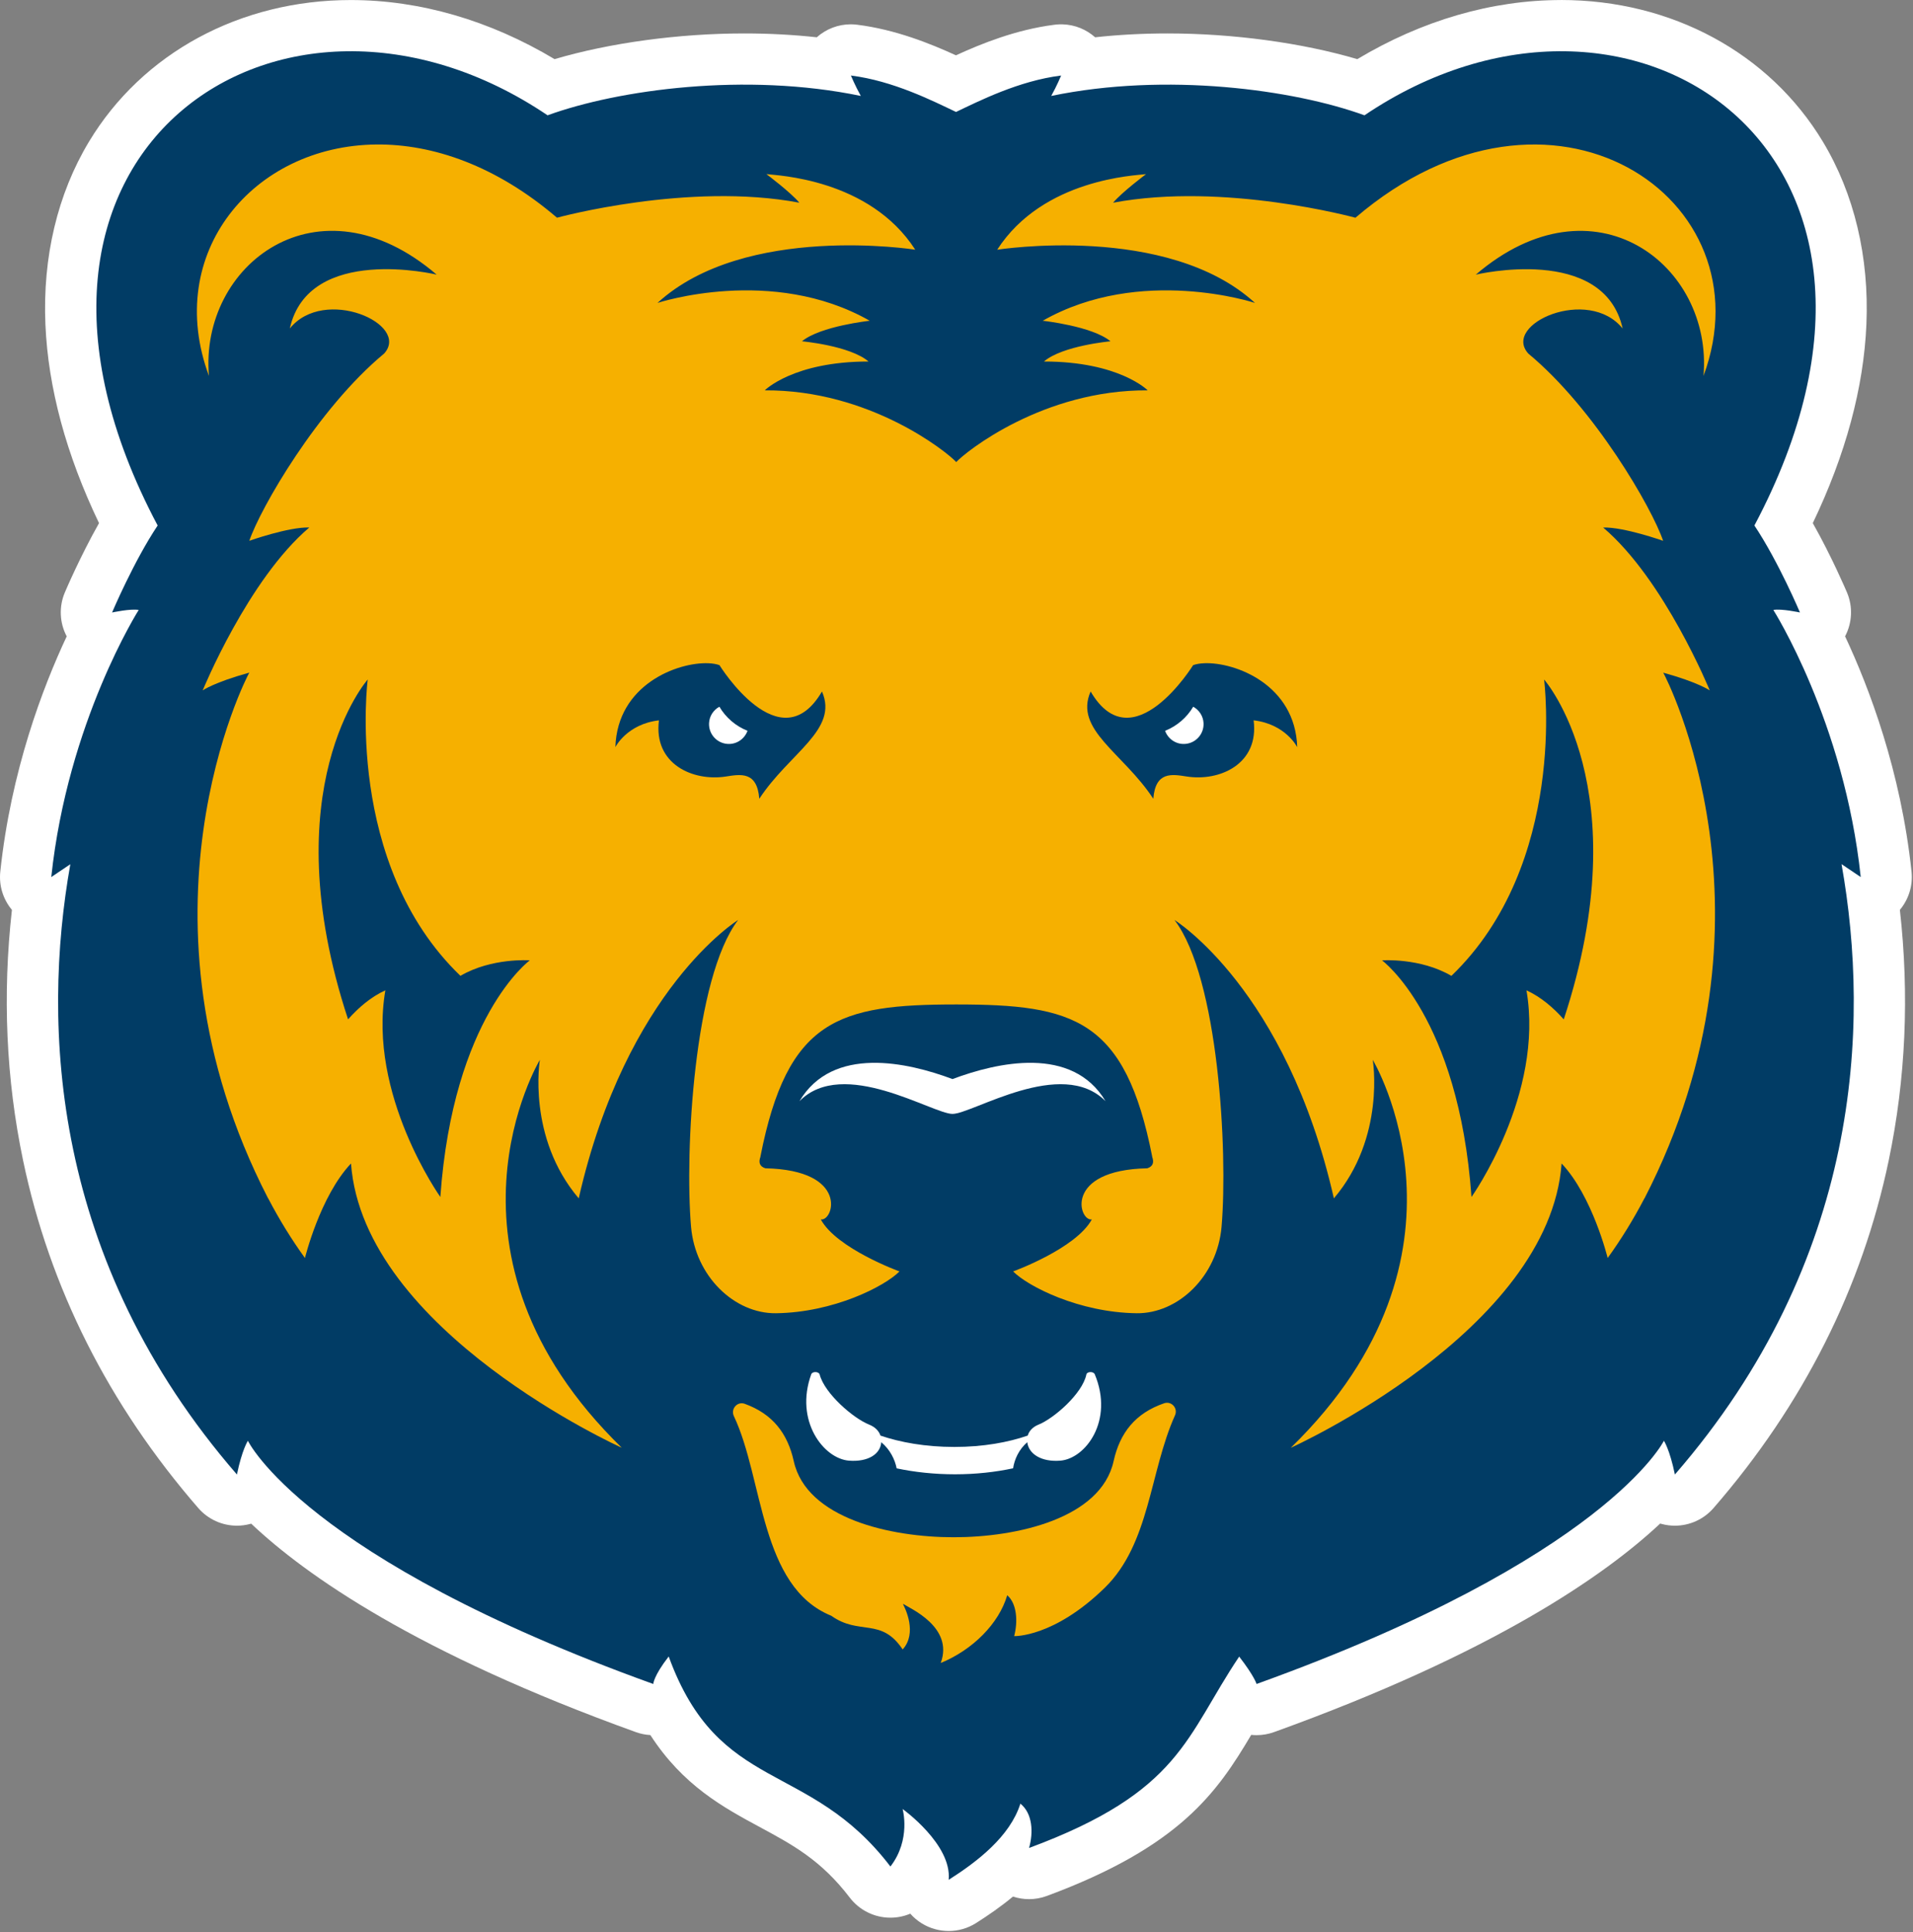 <svg clip-rule="evenodd" fill-rule="evenodd" stroke-linejoin="round" stroke-miterlimit="1.414" viewBox="146.35 65 267.3 270" xmlns="http://www.w3.org/2000/svg"><rect x="146.35" y="65" width="267.3" height="270" fill="#808080" stroke="none"/><g fill-rule="nonzero" transform="matrix(.701 0 0 .701 146.353 65.003)"><path d="m311.156.004c-13.778 0-27.721 4.059-40.614 11.781-10.968-3.239-24.699-5.124-37.824-5.124-4.946 0-9.769.258-14.435.768-1.731-1.542-3.983-2.501-6.463-2.58-.11-.003-.219-.007-.328-.007-.125 0-.252.004-.376.01-.365.012-.72.045-1.072.094-7.547.974-14.459 3.761-19.504 6.077-5.088-2.334-12.07-5.148-19.687-6.099-.425-.054-.846-.079-1.268-.082-2.508 0-4.924.926-6.785 2.587-4.669-.51-9.496-.768-14.441-.768-13.123 0-26.854 1.885-37.825 5.124-12.897-7.722-26.84-11.781-40.616-11.781-22.042 0-41.555 10.564-52.198 28.256-6.25 10.387-9.249 22.974-8.673 36.405.541 12.625 4.132 25.925 10.686 39.612-3.788 6.699-6.666 13.474-6.818 13.83-1.208 2.856-1.038 6.069.377 8.744-4.769 10.162-11.111 26.806-13.239 46.899-.298 2.794.574 5.538 2.319 7.619-1.903 16.969-1.166 33.706 2.213 49.893 5.306 25.424 17.058 48.756 34.932 69.349 1.964 2.265 4.79 3.516 7.707 3.516.859 0 1.727-.11 2.583-.334.085-.022.17-.046.255-.07 10.904 10.321 33.026 25.828 76.693 41.558.935.337 1.907.532 2.878.586 6.527 10.088 14.553 14.42 21.848 18.36 6.551 3.536 12.207 6.59 17.889 14.031 1.927 2.522 4.914 4.004 8.086 4.01h.025c1.378 0 2.72-.276 3.958-.799.662.75 1.442 1.412 2.322 1.949 1.637 1.002 3.482 1.503 5.331 1.503 1.9 0 3.801-.528 5.467-1.588 2.265-1.436 4.833-3.181 7.353-5.276 1.032.34 2.113.516 3.202.516 1.19 0 2.389-.209 3.543-.637 26.544-9.832 33.95-20.658 40.741-32.109.353.037.708.055 1.063.055 1.169 0 2.337-.197 3.461-.601 43.783-15.774 66.024-31.295 76.993-41.583.112.034.227.064.343.095.856.224 1.724.334 2.586.334 2.914 0 5.74-1.251 7.707-3.516 17.871-20.591 29.622-43.923 34.929-69.349 3.379-16.192 4.119-32.928 2.213-49.894 1.745-2.086 2.617-4.827 2.322-7.622-2.131-20.099-8.475-36.748-13.245-46.905 1.415-2.677 1.588-5.883.383-8.737-.152-.355-3.033-7.133-6.818-13.83 6.554-13.685 10.146-26.991 10.686-39.616.576-13.43-2.423-26.018-8.673-36.41-10.65-17.692-30.16-28.253-52.2-28.253z" fill="#fff"/><path d="m367.066 172.267c5.734 32.23 3.806 78.999-33.22 121.659-1.023-4.967-2.186-6.725-2.186-6.725s-11.605 23.414-81.198 48.481c0 0-.419-1.53-3.464-5.458-10.679 15.891-11.548 26.908-41.886 38.149.889-3.096.719-6.873-1.725-8.84-2.07 6.548-8.57 11.554-14.295 15.188.665-7.076-9.183-14.119-9.183-14.119s1.731 6.074-2.428 11.466c-16.326-21.371-34.176-14.347-44.196-41.868-3.045 3.928-3.073 5.482-3.073 5.482-69.592-25.066-80.804-48.48-80.804-48.48s-1.166 1.757-2.186 6.724c-37.01-42.669-38.94-89.439-33.207-121.658l-3.8 2.559c3.288-30.962 17.425-53.237 17.425-53.237-1.566-.307-5.303.501-5.303.501s4.317-10.212 9.083-17.34c-39.488-74.457 24.844-117.498 77.721-81.77 14.095-5.124 39.5-8.619 62.438-3.861-1.129-2.028-1.976-4.068-1.976-4.068 8.436 1.053 16.341 5.069 20.956 7.261 4.611-2.192 12.515-6.208 20.951-7.261 0 0-.844 2.04-1.976 4.068 22.938-4.757 48.343-1.263 62.438 3.861 52.878-35.727 117.209 7.316 77.724 81.768 4.766 7.127 9.083 17.34 9.083 17.34s-3.74-.808-5.306-.501c0 0 14.138 22.272 17.418 53.24l-3.8-2.559z" fill="#013c65"/><g transform="translate(0 -.003)"><path d="m75.039 28.803c-24.655.22-42.459 21.701-33.394 46.132-1.916-22.137 21.8-40.389 45.39-20.192 0 0-25.524-6.132-29.273 10.74 6.849-8.512 24.112-.883 18.803 4.994-13.242 10.974-24.683 30.854-26.875 37.326 0 0 7.836-2.783 11.961-2.653-12.207 10.342-21.25 32.469-21.25 32.469s2.286-1.606 9.289-3.537c-.498.775-25.249 48.573 3.744 104.798l.006-.023c2.198 4.213 4.663 8.216 7.34 11.914 0 0 3.008-12.309 9.18-18.842 2.458 33.492 53.974 56.669 53.974 56.669-39.631-38.624-16.328-77.329-16.328-77.329s-2.608 15.428 7.744 27.613c9.498-41.768 31.771-55.489 31.771-55.489-8.789 11.513-10.657 46.138-9.385 61.116.847 9.962 8.701 17.373 16.922 17.272 11.492-.14 21.692-5.362 24.628-8.334 0 0-12.528-4.543-15.69-10.374 2.553.476 5.733-9.828-11.062-10.186-1.187-.398-1.357-1.242-.953-2.311l-.018.004c5.391-27.43 15.542-30.351 39.05-30.351 23.509 0 33.659 2.921 39.051 30.351l-.02-.004c.404 1.069.234 1.913-.953 2.311-16.797.358-13.615 10.662-11.062 10.186-3.163 5.831-15.688 10.374-15.688 10.374 2.935 2.972 13.134 8.195 24.624 8.334 8.221.101 16.077-7.31 16.924-17.272 1.272-14.978-.596-49.603-9.385-61.116 0 0 22.271 13.722 31.77 55.489 10.355-12.186 7.748-27.613 7.748-27.613s23.3 38.704-16.33 77.329c0 0 51.515-23.177 53.974-56.669 6.172 6.532 9.18 18.842 9.18 18.842 2.677-3.698 5.142-7.701 7.339-11.914l.006.023c28.969-56.201 4.246-103.988 3.731-104.788 6.988 1.931 9.271 3.533 9.271 3.533s-9.042-22.126-21.251-32.469c4.128-.13 11.962 2.653 11.962 2.653-2.191-6.473-13.632-26.352-26.874-37.326-5.313-5.877 11.954-13.506 18.803-4.994-3.749-16.872-29.274-10.74-29.274-10.74 23.587-20.195 47.305-1.944 45.39 20.191 13.181-35.535-30.478-64.833-69.38-31.535 0 0-26.166-7.175-48.306-2.992 1.773-2.116 6.568-5.699 6.568-5.699-2.022.258-20.539.896-29.667 15.066 0 0 33.937-5.374 51.386 10.609 0 0-22.819-7.55-42.308 3.549 0 0 9.843 1.063 13.507 4.095 0 0-9.57.862-13.27 4.031 15.014 0 20.685 5.746 20.685 5.746-20.873-.118-36.281 12.244-38.163 14.299-1.883-2.055-17.291-14.417-38.168-14.299 0 0 5.674-5.746 20.688-5.746-3.7-3.169-13.271-4.031-13.271-4.031 3.664-3.032 13.508-4.095 13.508-4.095-19.492-11.099-42.308-3.549-42.308-3.549 17.439-15.988 51.379-10.615 51.379-10.615-9.13-14.17-27.64-14.808-29.67-15.066 0 0 4.796 3.584 6.569 5.699-22.139-4.183-48.307 2.992-48.307 2.992-12.151-10.404-24.773-14.696-35.98-14.596zm157.538 250.826c-.175.004-.356.035-.538.098-5.752 1.979-8.823 5.898-10.073 11.544-2.532 11.432-19.283 15.166-31.875 15.166-12.595 0-29.347-3.733-31.876-15.166-1.23-5.549-4.223-9.431-9.787-11.44-1.464-.529-2.831 1.023-2.151 2.458 5.926 12.492 5.156 34.014 19.414 39.797 5.637 4.01 9.92.238 14.23 6.713 2.969-3.264.492-8.236.064-9.031l.096-.012c1.278.856 10.07 4.589 7.426 11.744 6.404-2.635 11.605-7.862 13.257-13.508 1.952 1.694 2.142 5.265 1.383 8.152 0 0 7.858.307 18.045-9.623 9.019-8.791 8.95-23.131 14.008-34.378.565-1.254-.401-2.544-1.623-2.514z" fill="#f6b000"/><path d="m141.179 132.208c-6.146-.238-18.13 4.259-18.523 16.727 0 0 2.283-4.601 8.686-5.342-1.123 8.734 6.799 12.213 13.319 11.199 2.97-.461 6.248-1.079 6.682 4.433 5.992-9.149 15.859-13.753 12.492-21.382-8.348 14.298-20.43-5.252-20.43-5.252-.589-.218-1.348-.349-2.226-.383zm98.865 0c-.878.034-1.637.165-2.226.383 0 0-12.085 19.548-20.43 5.25-3.367 7.628 6.5 12.235 12.492 21.384.431-5.512 3.712-4.896 6.678-4.435 6.523 1.014 14.443-2.466 13.319-11.199 6.402.741 8.688 5.344 8.688 5.344h.002c-.39-12.47-12.38-16.97-18.52-16.73zm-166.747 3.234s-19.121 21.634-3.922 67.753c2.061-2.325 4.547-4.465 7.434-5.789-3.57 20.776 10.96 41.197 10.96 41.197 2.55-35.942 17.83-47.173 17.83-47.173s-7.593-.556-13.828 3.093v-.002c-23.262-22.389-18.477-59.079-18.477-59.079zm234.477.004s4.787 36.688-18.475 59.082c-6.236-3.649-13.83-3.092-13.83-3.092s15.282 11.232 17.832 47.173c0 0 14.531-20.421 10.961-41.196 2.886 1.323 5.372 3.463 7.433 5.789 15.2-46.12-3.922-67.755-3.922-67.755z" fill="#013c65"/><path d="m143.389 140.878c-1.166.64-1.989 1.84-2.059 3.264-.112 2.185 1.569 4.045 3.754 4.154 1.782.091 3.334-1.023 3.91-2.619-2.367-.944-4.33-2.644-5.605-4.799zm94.448 0c-1.275 2.155-3.24 3.855-5.608 4.799.577 1.596 2.128 2.71 3.91 2.619 2.186-.11 3.865-1.969 3.756-4.155-.073-1.423-.896-2.623-2.058-3.263zm-64.098 70.991c-5.681.127-11.078 2.066-14.395 7.644 8.733-8.894 26.52 2.531 30.509 2.531s21.777-11.425 30.508-2.531c-6.636-11.156-21.583-7.76-30.508-4.412-4.462-1.674-10.431-3.359-16.113-3.232zm-11.181 61.64c-.373-.011-.751.135-.862.443-3.36 9.283 2.482 16.832 7.533 17.215 3.801.288 6.246-1.298 6.428-3.678 1.751 1.464 2.72 3.436 3.066 5.211 3.583.759 7.511 1.184 11.633 1.184 4.126 0 8.033-.434 11.578-1.195.267-1.773 1.142-3.739 2.82-5.2.295 2.38 2.848 3.976 6.6 3.678 4.987-.395 10.721-7.932 6.859-17.215-.255-.616-1.55-.579-1.678.049-.786 3.813-6.465 8.743-9.513 9.973-1.211.492-1.905 1.293-2.172 2.195-3.864 1.336-8.819 2.264-14.623 2.264-5.798 0-10.8-.922-14.729-2.258-.309-.902-1.038-1.709-2.277-2.201-3.105-1.23-8.851-6.16-9.844-9.973-.082-.314-.448-.481-.82-.492z" fill="#fff"/></g></g></svg>